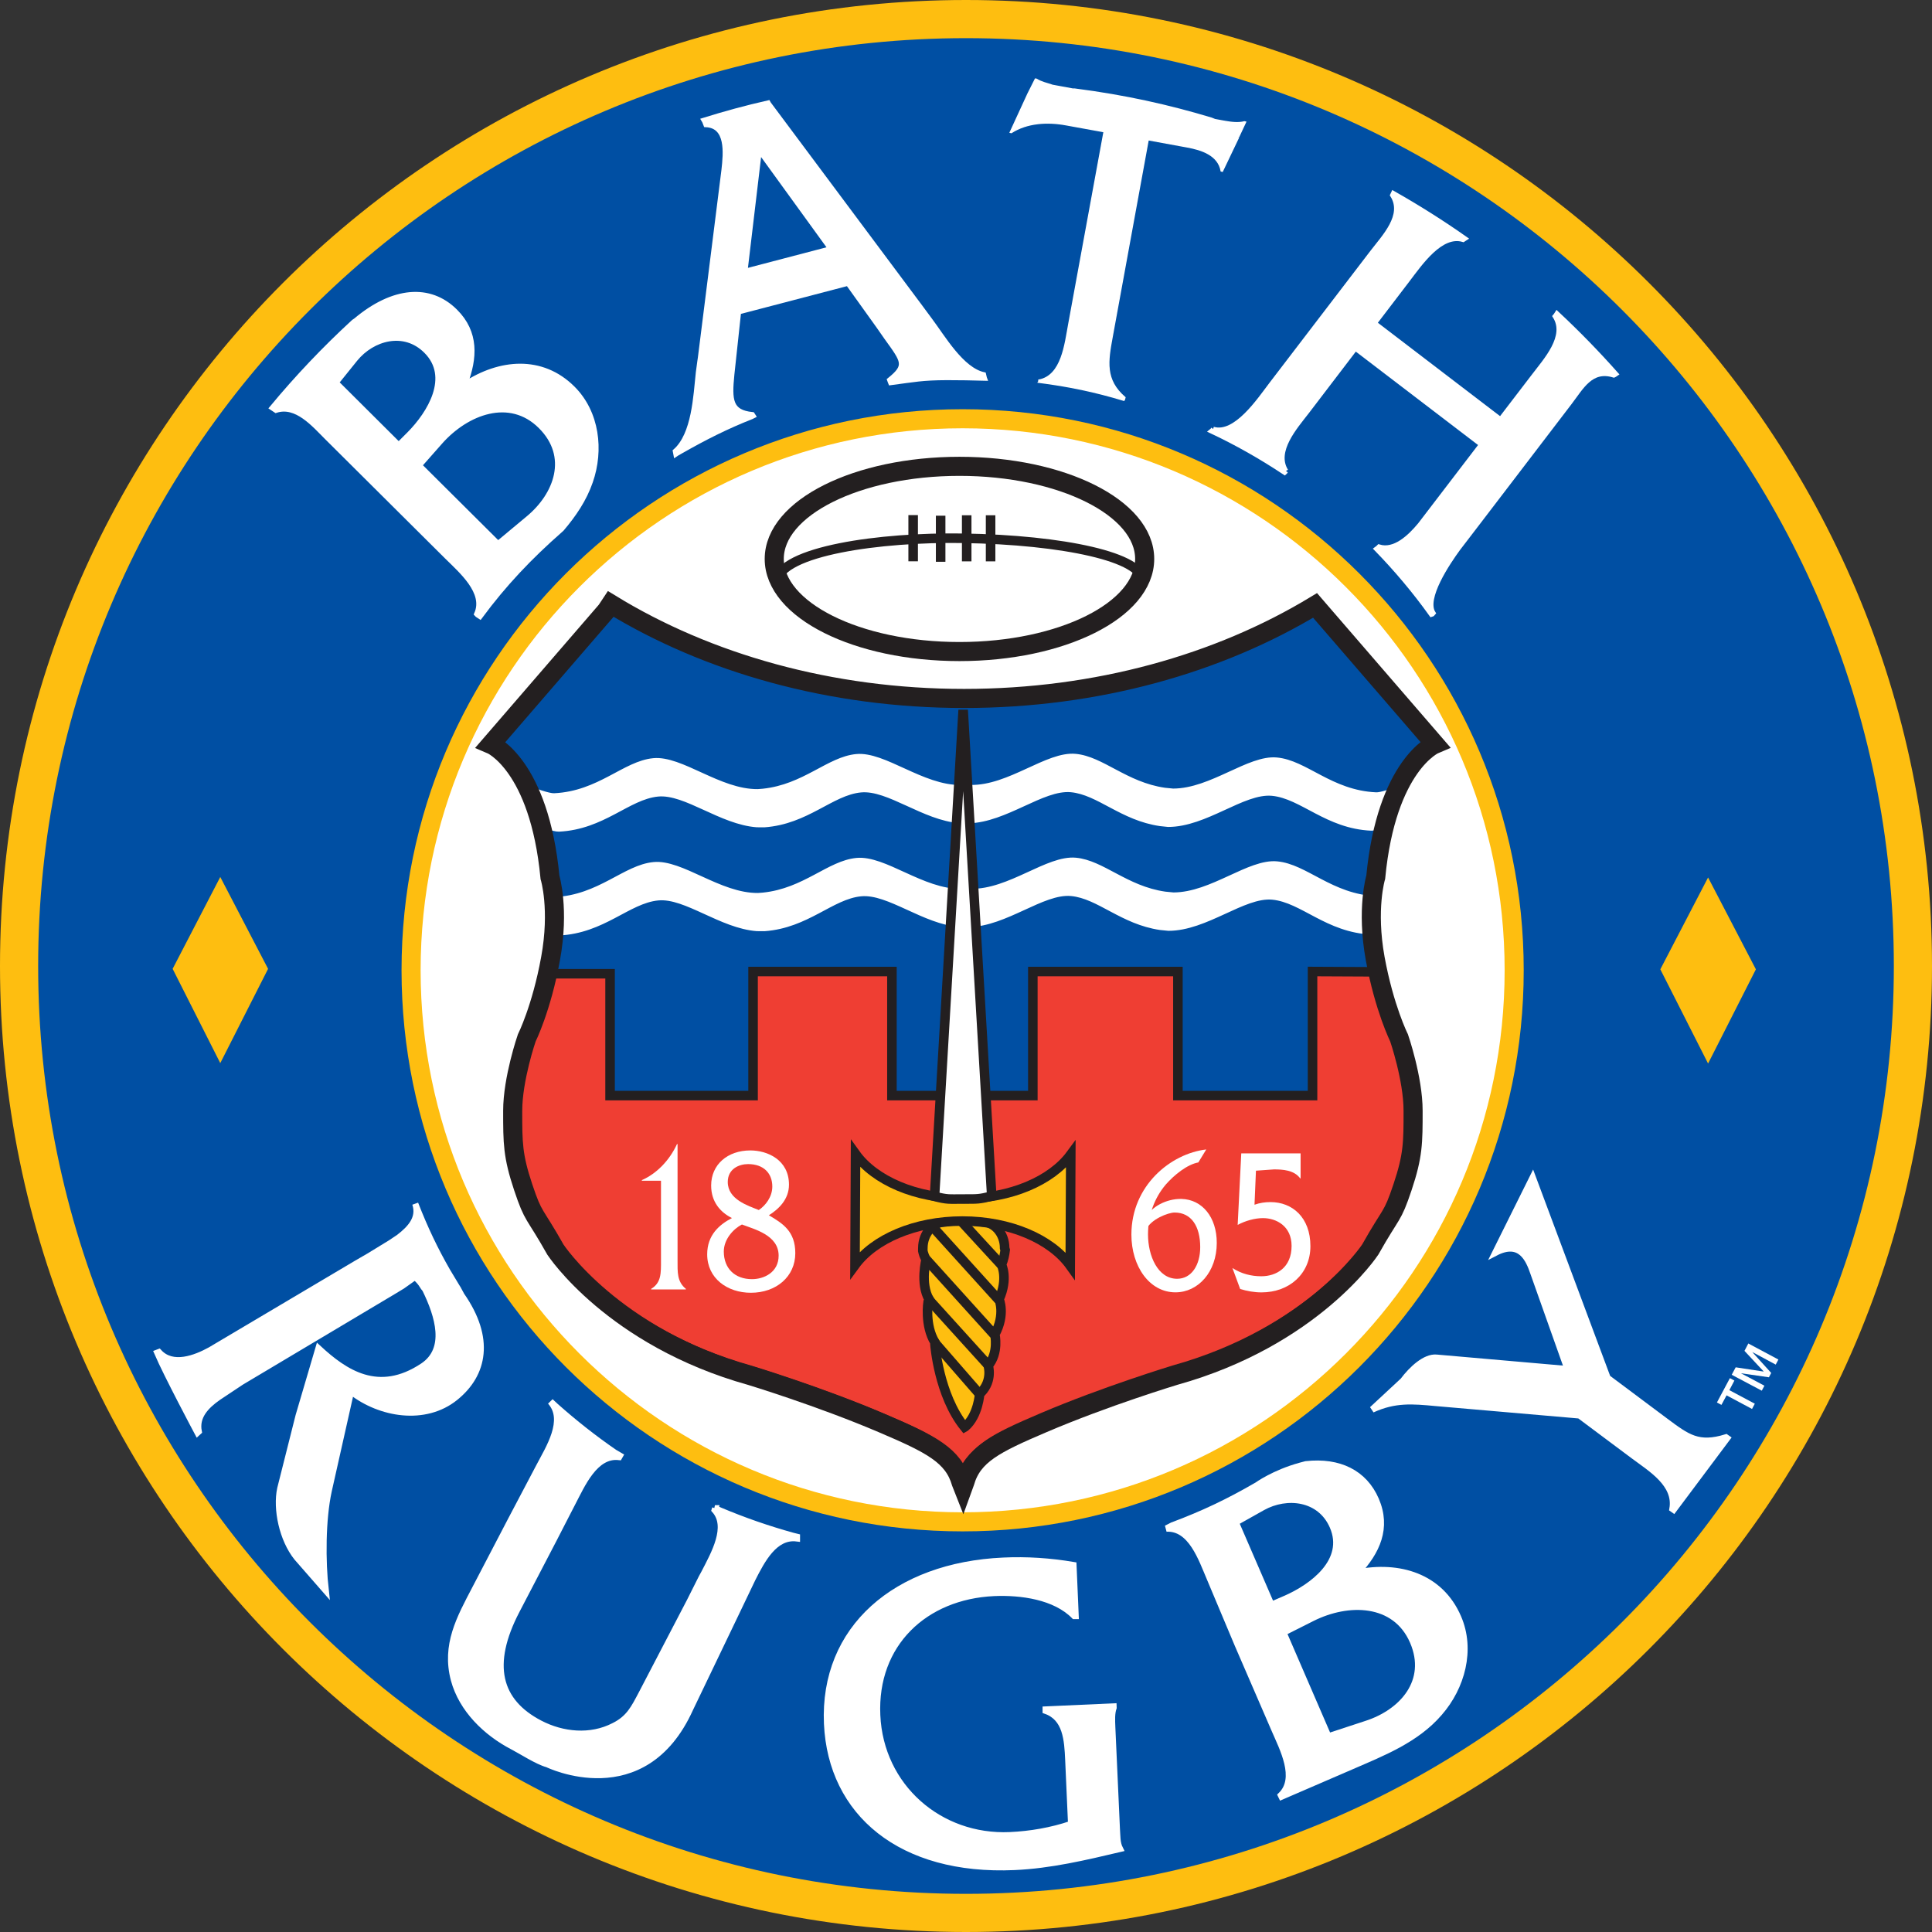 <?xml version="1.0" encoding="UTF-8"?>
<svg xmlns="http://www.w3.org/2000/svg" xmlns:xlink="http://www.w3.org/1999/xlink" width="640pt" height="640pt" viewBox="0 0 640 640" version="1.1">
<rect x="0" y="0" width="640" height="640" fill="#333333" stroke="none"/>
<g id="surface1">
<path style=" stroke:none;fill-rule:nonzero;fill:rgb(0%,30.98%,63.867%);fill-opacity:1;" d="M 320 633.699 C 493.227 633.699 633.68 493.262 633.68 320.02 C 633.68 146.773 493.227 6.32 320 6.32 C 146.754 6.32 6.301 146.773 6.301 320.02 C 6.301 493.262 146.773 633.699 320 633.699 "/>
<path style="fill:none;stroke-width:126.409;stroke-linecap:butt;stroke-linejoin:miter;stroke:rgb(99.609%,74.414%,6.273%);stroke-opacity:1;stroke-miterlimit:4;" d="M 6336.797 3200 C 6336.797 1467.578 4932.422 63.203 3200 63.203 C 1467.578 63.203 63.203 1467.578 63.203 3200 C 63.203 4932.422 1467.578 6336.797 3200 6336.797 C 4932.422 6336.797 6336.797 4932.422 6336.797 3200 Z M 6336.797 3200 " transform="matrix(0.1,0,0,-0.1,0,640)"/>
<path style=" stroke:none;fill-rule:nonzero;fill:rgb(100%,100%,100%);fill-opacity:1;" d="M 318.883 504.129 C 419.797 504.129 501.605 422.316 501.605 321.402 C 501.605 220.523 419.797 138.711 318.883 138.711 C 217.969 138.711 136.156 220.523 136.156 321.402 C 136.156 422.316 217.969 504.129 318.883 504.129 "/>
<path style="fill:none;stroke-width:63.205;stroke-linecap:butt;stroke-linejoin:miter;stroke:rgb(99.609%,74.414%,6.273%);stroke-opacity:1;stroke-miterlimit:4;" d="M 5015.898 3185.781 C 5015.898 2176.719 4197.891 1358.711 3188.828 1358.711 C 2179.766 1358.711 1361.758 2176.719 1361.758 3185.781 C 1361.758 4194.844 2179.766 5012.852 3188.828 5012.852 C 4197.891 5012.852 5015.898 4194.844 5015.898 3185.781 Z M 5015.898 3185.781 " transform="matrix(0.1,0,0,-0.1,0,640)"/>
<path style="fill-rule:nonzero;fill:rgb(0%,30.98%,63.867%);fill-opacity:1;stroke-width:15.979;stroke-linecap:butt;stroke-linejoin:miter;stroke:rgb(0%,30.98%,63.867%);stroke-opacity:1;stroke-miterlimit:4;" d="M 4366.25 4384.727 L 4354.023 4398.945 C 4035.508 4205.781 3631.055 4090.352 3191.133 4090.352 C 2747.812 4090.352 2340.703 4207.734 2020.586 4403.555 L 2006.406 4381.875 L 1623.789 3938.906 C 1623.789 3938.906 1783.75 3871.797 1819.609 3497.93 C 1819.609 3497.93 1851.562 3393.164 1821.406 3228.242 C 1790.859 3063.477 1742.383 2966.016 1742.383 2966.016 C 1742.383 2966.016 1696.055 2831.25 1696.055 2724.375 C 1696.055 2617.656 1696.055 2575.781 1730.664 2471.367 C 1765.469 2366.797 1765.469 2392.188 1837.734 2264.727 C 1837.734 2264.727 2028.047 1974.258 2485.234 1846.406 C 2485.234 1846.406 2715.312 1777.188 2921.797 1688.75 C 3081.406 1620.781 3155.273 1583.125 3181.719 1492.773 L 3187.734 1477.5 L 3193.789 1494.18 C 3220.078 1584.922 3292.695 1621.289 3452.305 1689.297 C 3658.945 1777.734 3888.867 1847.305 3888.867 1847.305 C 4346.211 1974.961 4536.719 2265.234 4536.719 2265.234 C 4608.594 2392.734 4608.594 2367.5 4643.75 2471.914 C 4678.555 2576.484 4678.555 2618.203 4678.555 2724.883 C 4678.555 2831.797 4632.031 2966.367 4632.031 2966.367 C 4632.031 2966.367 4583.398 3063.984 4553.203 3228.75 C 4523.047 3393.711 4555 3498.438 4555 3498.438 C 4590.664 3872.344 4750.82 3939.453 4750.82 3939.453 L 4366.25 4384.727 " transform="matrix(0.1,0,0,-0.1,0,640)"/>
<path style=" stroke:none;fill-rule:nonzero;fill:rgb(93.75%,24.315%,19.994%);fill-opacity:1;" d="M 456.602 321.934 C 459.531 334.613 463.203 341.926 463.203 341.926 C 463.203 341.926 467.855 355.402 467.855 366.09 C 467.855 376.742 467.855 380.934 464.375 391.391 C 460.898 401.828 460.898 399.289 453.672 412.055 C 453.672 412.055 434.637 441.082 388.902 453.848 C 388.902 453.848 365.895 460.824 345.246 469.633 C 329.285 476.449 321.988 480.07 319.395 489.16 L 318.793 490.812 L 318.188 489.285 C 315.562 480.25 308.156 476.504 292.195 469.703 C 271.531 460.879 248.539 453.918 248.539 453.918 C 202.805 441.137 183.773 412.109 183.773 412.109 C 176.566 399.344 176.566 401.898 173.066 391.461 C 169.605 381.004 169.605 376.812 169.605 366.125 C 169.605 355.457 174.258 341.98 174.258 341.98 C 174.258 341.98 177.789 334.895 180.703 322.574 L 202.094 322.574 L 202.094 362.93 L 249.465 362.93 L 249.465 321.828 L 295.465 321.828 L 295.465 362.93 L 342.141 362.93 L 342.141 321.828 L 390.199 321.828 L 390.199 362.93 L 434.797 362.93 L 434.797 321.828 L 456.602 321.934 "/>
<path style="fill:none;stroke-width:31.602;stroke-linecap:butt;stroke-linejoin:miter;stroke:rgb(13.719%,12.157%,12.547%);stroke-opacity:1;stroke-miterlimit:4;" d="M 4566.016 3180.664 C 4595.312 3053.867 4632.031 2980.742 4632.031 2980.742 C 4632.031 2980.742 4678.555 2845.977 4678.555 2739.102 C 4678.555 2632.578 4678.555 2590.664 4643.75 2486.094 C 4608.984 2381.719 4608.984 2407.109 4536.719 2279.453 C 4536.719 2279.453 4346.367 1989.18 3889.023 1861.523 C 3889.023 1861.523 3658.945 1791.758 3452.461 1703.672 C 3292.852 1635.508 3219.883 1599.297 3193.945 1508.398 L 3187.93 1491.875 L 3181.875 1507.148 C 3155.625 1597.5 3081.562 1634.961 2921.953 1702.969 C 2715.312 1791.211 2485.391 1860.82 2485.391 1860.82 C 2028.047 1988.633 1837.734 2278.906 1837.734 2278.906 C 1765.664 2406.562 1765.664 2381.016 1730.664 2485.391 C 1696.055 2589.961 1696.055 2631.875 1696.055 2738.75 C 1696.055 2845.43 1742.578 2980.195 1742.578 2980.195 C 1742.578 2980.195 1777.891 3051.055 1807.031 3174.258 L 2020.938 3174.258 L 2020.938 2770.703 L 2494.648 2770.703 L 2494.648 3181.719 L 2954.648 3181.719 L 2954.648 2770.703 L 3421.406 2770.703 L 3421.406 3181.719 L 3901.992 3181.719 L 3901.992 2770.703 L 4347.969 2770.703 L 4347.969 3181.719 Z M 4566.016 3180.664 " transform="matrix(0.1,0,0,-0.1,0,640)"/>
<path style="fill-rule:nonzero;fill:rgb(99.609%,74.414%,6.273%);fill-opacity:1;stroke-width:31.602;stroke-linecap:butt;stroke-linejoin:miter;stroke:rgb(13.719%,12.157%,12.547%);stroke-opacity:1;stroke-miterlimit:4;" d="M 3293.555 1978.711 L 3066.836 2229.727 C 3061.875 2238.086 3058.867 2247.305 3056.914 2256.367 L 3057.07 2265.43 C 3057.07 2313.555 3090.977 2352.773 3132.891 2352.773 L 3143.555 2355.078 C 3159.688 2356.484 3175.859 2357.227 3192.188 2357.227 C 3208.008 2357.227 3223.594 2356.484 3238.867 2355.273 L 3252.539 2352.773 C 3294.258 2352.773 3328.008 2313.555 3328.008 2265.43 L 3329.766 2259.219 C 3328.008 2244.102 3324.805 2227.773 3317.539 2210.547 C 3317.539 2210.547 3340.781 2165.117 3309.531 2096.055 C 3309.531 2096.055 3331.562 2045.977 3295.508 1979.922 C 3295.508 1979.922 3309.531 1919.023 3273.516 1876.602 C 3273.516 1876.602 3289.141 1827.969 3250.078 1787.305 L 3245.469 1785.156 C 3245.469 1785.156 3241.172 1710.977 3197.148 1673.516 L 3195.195 1672.422 C 3109.102 1779.141 3097.031 1947.266 3097.031 1947.266 L 3097.031 1953.32 C 3062.422 2009.766 3074.492 2087.188 3074.492 2087.188 L 3078.203 2095 C 3046.953 2147.695 3068.281 2229.727 3068.281 2229.727 " transform="matrix(0.1,0,0,-0.1,0,640)"/>
<path style="fill-rule:nonzero;fill:rgb(99.609%,74.414%,6.273%);fill-opacity:1;stroke-width:31.602;stroke-linecap:butt;stroke-linejoin:miter;stroke:rgb(13.719%,12.157%,12.547%);stroke-opacity:1;stroke-miterlimit:4;" d="M 3308.125 2094.258 L 3089.219 2336.25 " transform="matrix(0.1,0,0,-0.1,0,640)"/>
<path style="fill-rule:nonzero;fill:rgb(99.609%,74.414%,6.273%);fill-opacity:1;stroke-width:31.602;stroke-linecap:butt;stroke-linejoin:miter;stroke:rgb(13.719%,12.157%,12.547%);stroke-opacity:1;stroke-miterlimit:4;" d="M 3095.586 1953.477 L 3243.32 1783.75 " transform="matrix(0.1,0,0,-0.1,0,640)"/>
<path style="fill-rule:nonzero;fill:rgb(99.609%,74.414%,6.273%);fill-opacity:1;stroke-width:31.602;stroke-linecap:butt;stroke-linejoin:miter;stroke:rgb(13.719%,12.157%,12.547%);stroke-opacity:1;stroke-miterlimit:4;" d="M 3076.797 2095 L 3275.625 1875.547 " transform="matrix(0.1,0,0,-0.1,0,640)"/>
<path style="fill-rule:nonzero;fill:rgb(99.609%,74.414%,6.273%);fill-opacity:1;stroke-width:31.602;stroke-linecap:butt;stroke-linejoin:miter;stroke:rgb(13.719%,12.157%,12.547%);stroke-opacity:1;stroke-miterlimit:4;" d="M 3316.484 2210.547 L 3182.617 2356.133 " transform="matrix(0.1,0,0,-0.1,0,640)"/>
<path style=" stroke:none;fill-rule:nonzero;fill:rgb(99.609%,74.414%,6.273%);fill-opacity:1;" d="M 354.531 419.281 C 348.266 410.527 334.613 404.492 318.809 404.492 C 303.117 404.492 289.551 410.441 283.23 419.086 L 283.41 382.246 C 289.676 390.98 303.312 397.035 319.129 397.035 C 334.824 397.035 348.371 391.07 354.711 382.441 L 354.531 419.281 "/>
<path style="fill:none;stroke-width:31.602;stroke-linecap:butt;stroke-linejoin:miter;stroke:rgb(13.719%,12.157%,12.547%);stroke-opacity:1;stroke-miterlimit:4;" d="M 3545.312 2207.188 C 3482.656 2294.727 3346.133 2355.078 3188.086 2355.078 C 3031.172 2355.078 2895.508 2295.586 2832.305 2209.141 L 2834.102 2577.539 C 2896.758 2490.195 3033.125 2429.648 3191.289 2429.648 C 3348.242 2429.648 3483.711 2489.297 3547.109 2575.586 Z M 3545.312 2207.188 " transform="matrix(0.1,0,0,-0.1,0,640)"/>
<path style=" stroke:none;fill-rule:nonzero;fill:rgb(100%,100%,100%);fill-opacity:1;" d="M 172.676 294.168 C 177.824 296.102 181.996 297.594 183.648 297.523 C 198.527 296.832 206.766 286.836 216.527 285.914 C 225.957 285.008 238.457 296.297 251.133 296.156 L 252.746 296.031 C 266.438 294.629 274.391 285.434 283.746 284.547 C 293.172 283.641 305.637 294.93 318.367 294.789 L 321.582 294.773 C 334.344 295.02 346.879 283.586 356.379 284.473 C 365.398 285.309 373.137 293.867 385.973 295.711 L 388.707 295.98 C 401.312 295.961 413.652 284.793 423.043 285.68 C 432.793 286.57 441.066 296.566 455.961 297.223 C 457.363 297.293 460.664 296.176 464.82 294.629 L 464.82 306.082 C 459.922 307.91 455.961 309.312 454.363 309.242 C 439.484 308.586 431.211 298.605 421.465 297.684 C 412.09 296.812 399.68 308.016 387.059 308 L 384.324 307.73 C 371.523 305.867 363.801 297.309 354.816 296.477 C 345.547 295.625 333.387 306.488 320.941 306.773 L 317.906 306.738 C 305.902 305.832 294.223 295.711 285.254 296.566 C 275.703 297.469 267.59 307.074 253.297 308.121 L 250.688 308.105 C 238.688 307.199 226.984 297.078 218.039 297.934 C 208.293 298.871 200.035 308.852 185.176 309.543 C 183.348 309.613 178.445 307.805 172.586 305.582 L 172.586 294.168 "/>
<path style="fill:none;stroke-width:6.924;stroke-linecap:butt;stroke-linejoin:miter;stroke:rgb(100%,100%,100%);stroke-opacity:1;stroke-miterlimit:4;" d="M 1726.758 3458.32 C 1778.242 3438.984 1819.961 3424.062 1836.484 3424.766 C 1985.273 3431.68 2067.656 3531.641 2165.273 3540.859 C 2259.57 3549.922 2384.57 3437.031 2511.328 3438.438 L 2527.461 3439.688 C 2664.375 3453.711 2743.906 3545.664 2837.461 3554.531 C 2931.719 3563.594 3056.367 3450.703 3183.672 3452.109 L 3215.82 3452.266 C 3343.438 3449.805 3468.789 3564.141 3563.789 3555.273 C 3653.984 3546.914 3731.367 3461.328 3859.727 3442.891 L 3887.07 3440.195 C 4013.125 3440.391 4136.523 3552.07 4230.43 3543.203 C 4327.93 3534.297 4410.664 3434.336 4559.609 3427.773 C 4573.633 3427.07 4606.641 3438.242 4648.203 3453.711 L 4648.203 3339.18 C 4599.219 3320.898 4559.609 3306.875 4543.633 3307.578 C 4394.844 3314.141 4312.109 3413.945 4214.648 3423.164 C 4120.898 3431.875 3996.797 3319.844 3870.586 3320 L 3843.242 3322.695 C 3715.234 3341.328 3638.008 3426.914 3548.164 3435.234 C 3455.469 3443.75 3333.867 3335.117 3209.414 3332.266 L 3179.062 3332.617 C 3059.023 3341.68 2942.227 3442.891 2852.539 3434.336 C 2757.031 3425.312 2675.898 3329.258 2532.969 3318.789 L 2506.875 3318.945 C 2386.875 3328.008 2269.844 3429.219 2180.391 3420.664 C 2082.93 3411.289 2000.352 3311.484 1851.758 3304.57 C 1833.477 3303.867 1784.453 3321.953 1725.859 3344.18 L 1725.859 3458.32 Z M 1726.758 3458.32 " transform="matrix(0.1,0,0,-0.1,0,640)"/>
<path style=" stroke:none;fill-rule:nonzero;fill:rgb(100%,100%,100%);fill-opacity:1;" d="M 172.551 259.762 C 177.734 261.695 181.91 263.188 183.578 263.117 C 198.418 262.422 206.676 252.43 216.422 251.504 C 225.852 250.598 238.367 261.891 251.043 261.75 L 252.641 261.625 C 266.328 260.223 274.301 251.027 283.641 250.137 C 293.066 249.23 305.566 260.523 318.262 260.383 L 321.473 260.363 C 334.258 260.613 346.773 249.18 356.289 250.066 C 365.289 250.902 373.031 259.457 385.887 261.305 L 388.602 261.57 C 401.207 261.555 413.582 250.387 422.957 251.273 C 432.723 252.16 440.996 262.156 455.855 262.812 C 457.273 262.887 460.578 261.766 464.715 260.223 L 464.715 271.656 C 459.797 273.504 455.855 274.906 454.258 274.832 C 439.379 274.176 431.105 264.199 421.359 263.277 C 411.965 262.406 399.555 273.609 386.934 273.59 L 384.27 273.309 C 371.469 271.461 363.766 262.922 354.762 262.086 C 345.512 261.215 333.332 272.082 320.887 272.383 L 317.852 272.332 C 305.852 271.426 294.168 261.305 285.203 262.156 C 275.648 263.062 267.555 272.668 253.262 273.715 L 250.672 273.699 C 238.633 272.793 226.949 262.672 217.984 263.523 C 208.238 264.465 200 274.441 185.141 275.152 C 183.312 275.223 178.43 273.395 172.535 271.176 L 172.551 259.762 "/>
<path style="fill:none;stroke-width:6.924;stroke-linecap:butt;stroke-linejoin:miter;stroke:rgb(100%,100%,100%);stroke-opacity:1;stroke-miterlimit:4;" d="M 1725.508 3802.383 C 1777.344 3783.047 1819.102 3768.125 1835.781 3768.828 C 1984.18 3775.781 2066.758 3875.703 2164.219 3884.961 C 2258.516 3894.023 2383.672 3781.094 2510.43 3782.5 L 2526.406 3783.75 C 2663.281 3797.773 2743.008 3889.727 2836.406 3898.633 C 2930.664 3907.695 3055.664 3794.766 3182.617 3796.172 L 3214.727 3796.367 C 3342.578 3793.867 3467.734 3908.203 3562.891 3899.336 C 3652.891 3890.977 3730.312 3805.43 3858.867 3786.953 L 3886.016 3784.297 C 4012.07 3784.453 4135.82 3896.133 4229.57 3887.266 C 4327.227 3878.398 4409.961 3778.438 4558.555 3771.875 C 4572.734 3771.133 4605.781 3782.344 4647.148 3797.773 L 4647.148 3683.438 C 4597.969 3664.961 4558.555 3650.938 4542.578 3651.68 C 4393.789 3658.242 4311.055 3758.008 4213.594 3767.227 C 4119.648 3775.938 3995.547 3663.906 3869.336 3664.102 L 3842.695 3666.914 C 3714.688 3685.391 3637.656 3770.781 3547.617 3779.141 C 3455.117 3787.852 3333.32 3679.18 3208.867 3676.172 L 3178.516 3676.68 C 3058.516 3685.742 2941.68 3786.953 2852.031 3778.438 C 2756.484 3769.375 2675.547 3673.32 2532.617 3662.852 L 2506.719 3663.008 C 2386.328 3672.07 2269.492 3773.281 2179.844 3764.766 C 2082.383 3755.352 2000 3655.586 1851.406 3648.477 C 1833.125 3647.773 1784.297 3666.055 1725.352 3688.242 Z M 1725.508 3802.383 " transform="matrix(0.1,0,0,-0.1,0,640)"/>
<path style="fill:none;stroke-width:63.205;stroke-linecap:butt;stroke-linejoin:miter;stroke:rgb(13.719%,12.157%,12.547%);stroke-opacity:1;stroke-miterlimit:4;" d="M 4368.594 4380.273 L 4356.328 4394.492 C 4037.656 4201.523 3633.555 4086.289 3193.789 4086.289 C 2750.273 4086.289 2343.008 4203.477 2023.242 4399.297 L 2008.867 4377.617 L 1626.094 3934.492 C 1626.094 3934.492 1786.25 3867.539 1821.914 3493.633 C 1821.914 3493.633 1854.062 3388.906 1823.711 3223.984 C 1793.711 3059.023 1744.883 2961.562 1744.883 2961.562 C 1744.883 2961.562 1698.359 2826.797 1698.359 2720.117 C 1698.359 2613.242 1698.359 2571.484 1733.164 2467.109 C 1768.125 2362.539 1768.125 2388.086 1840.039 2260.273 C 1840.039 2260.273 2030.352 1970 2488.047 1842.344 C 2488.047 1842.344 2717.617 1772.578 2924.297 1684.336 C 3083.711 1616.328 3157.93 1579.062 3184.023 1488.516 L 3190.039 1473.242 L 3196.094 1489.922 C 3222.383 1580.664 3295 1616.875 3454.766 1685.039 C 3661.445 1773.438 3891.172 1842.891 3891.172 1842.891 C 4348.867 1970.508 4539.18 2260.82 4539.18 2260.82 C 4611.094 2388.633 4611.094 2362.891 4646.055 2467.305 C 4681.055 2572.031 4681.055 2613.945 4681.055 2720.625 C 4681.055 2827.344 4634.531 2962.109 4634.531 2962.109 C 4634.531 2962.109 4585.703 3059.727 4555.508 3224.492 C 4525.508 3389.453 4557.305 3494.18 4557.305 3494.18 C 4593.164 3867.891 4753.32 3935 4753.32 3935 L 4368.594 4380.273 " transform="matrix(0.1,0,0,-0.1,0,640)"/>
<path style=" stroke:none;fill-rule:nonzero;fill:rgb(100%,100%,100%);fill-opacity:1;" d="M 328.523 396.234 C 324.242 397.266 323.961 397.195 319.148 397.195 C 314.16 397.195 313.965 397.426 309.578 396.324 L 319.059 235.188 L 328.523 396.234 "/>
<path style="fill:none;stroke-width:31.602;stroke-linecap:butt;stroke-linejoin:miter;stroke:rgb(13.719%,12.157%,12.547%);stroke-opacity:1;stroke-miterlimit:4;" d="M 3285.234 2437.656 C 3242.422 2427.344 3239.609 2428.047 3191.484 2428.047 C 3141.602 2428.047 3139.648 2425.742 3095.781 2436.758 L 3190.586 4048.125 Z M 3285.234 2437.656 " transform="matrix(0.1,0,0,-0.1,0,640)"/>
<path style=" stroke:none;fill-rule:nonzero;fill:rgb(100%,100%,100%);fill-opacity:1;" d="M 212.586 390.945 C 217.453 388.832 221.766 384.449 224.27 378.98 L 224.449 378.98 L 224.449 417.523 C 224.449 421.41 224.254 424.555 227.199 426.949 L 227.199 427.145 L 215.711 427.145 L 215.711 426.949 C 219.102 424.91 218.961 421.68 218.961 417.523 L 218.961 391.141 L 212.625 391.141 L 212.625 390.945 "/>
<path style=" stroke:none;fill-rule:nonzero;fill:rgb(100%,100%,100%);fill-opacity:1;" d="M 235.578 392.723 C 235.578 385.742 241.047 381.094 248.574 381.094 C 254.168 381.094 261.359 384.18 261.359 392.438 C 261.359 397.355 257.895 400.566 254.699 402.574 C 259.316 405.289 263.453 407.883 263.453 415.125 C 263.453 422.922 257.113 428.246 248.734 428.246 C 240.941 428.246 234.266 423.473 234.266 415.516 C 234.266 409.18 238.207 405.699 242.469 403.496 C 238.688 401.617 235.578 398.188 235.578 392.723 M 239.77 414.594 C 239.77 420.188 243.445 423.738 249.109 423.738 C 253.016 423.738 257.934 421.535 257.934 415.941 C 257.934 409.125 249.871 407.207 245.77 405.629 C 242.965 407.066 239.77 410.492 239.77 414.594 M 255.836 393.059 C 255.836 388.762 253.066 385.621 247.812 385.621 C 244.863 385.621 241.082 387.164 241.082 391.551 C 241.082 397.355 247.812 399.398 251.363 400.836 C 253.602 399.344 255.836 396.469 255.836 393.059 "/>
<path style=" stroke:none;fill-rule:nonzero;fill:rgb(100%,100%,100%);fill-opacity:1;" d="M 396.965 385.07 C 393.254 385.742 388.938 389.242 386.188 392.383 C 382.477 396.75 380.293 402.484 380.293 408.914 C 380.293 416.016 383.543 423.613 389.934 423.613 C 394.746 423.613 397.586 419.016 397.586 413.137 C 397.586 406.25 394.672 401.668 389.098 401.668 C 386.969 401.668 381.109 403.941 379.742 407.297 L 380.133 402.77 C 381.289 400 386.242 397.035 391.391 397.16 C 398.227 397.336 403.07 403.18 403.07 411.719 C 403.07 421.34 396.91 428.105 389.383 428.105 C 380.773 428.105 374.789 419.496 374.789 408.965 C 374.789 392.723 387.855 382.121 399.59 380.773 L 396.965 385.07 "/>
<path style=" stroke:none;fill-rule:nonzero;fill:rgb(100%,100%,100%);fill-opacity:1;" d="M 430.875 390.344 L 430.695 390.344 C 428.691 387.59 424.91 387.379 422.016 387.379 L 416.051 387.805 L 415.57 399.078 C 417.328 398.457 419.051 398.207 420.879 398.207 C 428.035 398.207 434.09 403.23 434.09 412.801 C 434.09 421.961 427.094 428.121 417.879 428.121 C 415.5 428.121 413.156 427.695 410.828 427.004 L 408.254 420.043 C 411.203 421.961 414.504 422.777 417.824 422.777 C 422.832 422.777 427.855 419.902 427.855 412.73 C 427.855 406.18 422.832 403.516 418.359 403.516 C 415.676 403.516 412.445 404.422 409.996 405.77 L 411.184 382.07 L 430.84 382.07 L 430.84 390.344 "/>
<path style=" stroke:none;fill-rule:nonzero;fill:rgb(99.609%,74.414%,6.273%);fill-opacity:1;" d="M 72.969 290.512 L 57.188 320.941 L 72.969 352.172 L 88.805 320.941 Z M 72.969 290.512 "/>
<path style=" stroke:none;fill-rule:nonzero;fill:rgb(99.609%,74.414%,6.273%);fill-opacity:1;" d="M 565.824 290.672 L 550.004 321.102 L 565.824 352.312 L 581.66 321.102 Z M 565.824 290.672 "/>
<path style=" stroke:none;fill-rule:nonzero;fill:rgb(100%,100%,100%);fill-opacity:1;" d="M 568.754 464.59 L 573.051 456.527 L 574.539 457.328 L 572.871 460.508 L 581.305 464.996 L 580.383 466.738 L 571.949 462.227 L 570.246 465.387 Z M 568.754 464.59 "/>
<path style=" stroke:none;fill-rule:nonzero;fill:rgb(100%,100%,100%);fill-opacity:1;" d="M 580.543 447.918 L 580.523 447.953 L 586.738 454.809 L 585.973 456.246 L 576.812 454.914 L 576.797 454.949 L 584.484 459.031 L 583.613 460.684 L 573.652 455.41 L 574.969 452.941 L 584.215 454.344 L 584.234 454.309 L 577.879 447.492 L 579.156 445.043 L 589.117 450.367 L 588.23 452.039 Z M 580.543 447.918 "/>
<path style="fill-rule:nonzero;fill:rgb(100%,100%,100%);fill-opacity:1;stroke-width:15.624;stroke-linecap:butt;stroke-linejoin:miter;stroke:rgb(100%,100%,100%);stroke-opacity:1;stroke-miterlimit:4;" d="M 4259.922 4839.766 C 4219.102 4905.977 4290.273 4985.156 4330.234 5037.031 L 4489.844 5246.172 L 4907.227 4927.305 L 4703.789 4661.328 C 4669.336 4619.805 4619.258 4573.086 4567.969 4588.711 L 4564.57 4585.352 L 4559.609 4581.641 C 4625.469 4513.984 4686.562 4441.367 4741.602 4364.492 L 4744.805 4365.547 L 4747.812 4368.945 C 4716.719 4418.477 4795.742 4535.469 4830 4582.5 L 4891.25 4662.422 L 5198.945 5065.078 C 5238.711 5116.914 5270.117 5180.117 5345.938 5157.031 L 5348.945 5158.438 L 5352.852 5161.133 C 5290.898 5230.898 5225.742 5297.812 5157.578 5361.367 L 5153.828 5355.508 L 5151.172 5352.344 C 5193.242 5285.234 5120.625 5207.109 5080.352 5153.828 L 4970.625 5010.547 L 4553.398 5329.414 L 4662.93 5472.891 C 4703.594 5526.133 4772.656 5628.242 4847.031 5606.055 L 4852.734 5609.766 C 4777.266 5662.852 4696.484 5713.789 4615.547 5759.609 L 4612.695 5753.555 C 4654.766 5686.445 4585.547 5616.172 4545.781 5564.141 L 4211.641 5127.227 C 4171.875 5075.195 4093.398 4956.406 4018.633 4978.594 M 4259.922 4839.766 L 4257.617 4836.758 L 4255.469 4834.805 C 4178.242 4886.094 4097.305 4932.109 4012.969 4971.875 L 4015.977 4974.336 L 4019.18 4978.594 " transform="matrix(0.1,0,0,-0.1,0,640)"/>
<path style=" stroke:none;fill-rule:nonzero;fill:rgb(100%,100%,100%);fill-opacity:1;" d="M 174.965 171.684 C 184.395 163.887 189.062 151.176 179.051 141.234 C 168.859 131.078 154.586 136.582 145.902 146.363 L 139.016 154.16 L 164.988 179.992 L 174.965 171.684 M 135.551 143.773 C 142.336 136.938 149.754 124.848 141.109 116.273 C 133.867 109.047 123.391 112.012 117.727 118.953 L 111.461 126.73 L 132.074 147.254 Z M 90.086 135.109 C 98.465 125.008 107.52 115.473 117.176 106.594 L 117.832 106.152 C 130.242 95.711 142.406 94.734 150.82 103.133 C 157.871 110.129 157.371 118.633 154.051 127.242 C 165.469 119.77 179.422 118.367 189.719 128.609 C 197.832 136.672 199.238 149.152 195.598 159.555 C 193.555 165.484 190.074 170.562 186.117 175.215 L 185.707 175.59 C 175.551 184.5 167.066 193.414 159.023 204.297 L 158.152 203.727 L 157.852 203.41 C 161.066 196.184 152.758 189.152 147.91 184.34 L 108.266 144.91 C 104.004 140.664 98.199 133.758 91.398 135.98 Z M 90.086 135.109 "/>
<path style="fill:none;stroke-width:15.979;stroke-linecap:butt;stroke-linejoin:miter;stroke:rgb(100%,100%,100%);stroke-opacity:1;stroke-miterlimit:4;" d="M 1749.648 4683.164 C 1843.945 4761.133 1890.625 4888.242 1790.508 4987.656 C 1688.594 5089.219 1545.859 5034.18 1459.023 4936.367 L 1390.156 4858.398 L 1649.883 4600.078 Z M 1355.508 4962.266 C 1423.359 5030.625 1497.539 5151.523 1411.094 5237.266 C 1338.672 5309.531 1233.906 5279.883 1177.266 5210.469 L 1114.609 5132.695 L 1320.742 4927.461 Z M 900.859 5048.906 C 984.648 5149.922 1075.195 5245.273 1171.758 5334.062 L 1178.32 5338.477 C 1302.422 5442.891 1424.062 5452.656 1508.203 5368.672 C 1578.711 5298.711 1573.711 5213.672 1540.508 5127.578 C 1654.688 5202.305 1794.219 5216.328 1897.188 5113.906 C 1978.32 5033.281 1992.383 4908.477 1955.977 4804.453 C 1935.547 4745.156 1900.742 4694.375 1861.172 4647.852 L 1857.07 4644.102 C 1755.508 4555 1670.664 4465.859 1590.234 4357.031 L 1581.523 4362.734 L 1578.516 4365.898 C 1610.664 4438.164 1527.578 4508.477 1479.102 4556.602 L 1082.656 4950.898 C 1040.039 4993.359 981.992 5062.422 913.984 5040.195 Z M 900.859 5048.906 " transform="matrix(0.1,0,0,-0.1,0,640)"/>
<path style="fill-rule:nonzero;fill:rgb(100%,100%,100%);fill-opacity:1;stroke-width:3.906;stroke-linecap:butt;stroke-linejoin:miter;stroke:rgb(100%,100%,100%);stroke-opacity:1;stroke-miterlimit:4;" d="M 4102.812 5944.414 L 4049.375 5832.578 L 4045.273 5833.477 C 4035.859 5886.914 3980.117 5904.492 3932.695 5913.164 L 3803.633 5936.797 L 3684.336 5284.336 C 3669.258 5202.656 3659.141 5141.406 3726.758 5083.359 L 3725 5076.602 L 3723.203 5073.75 C 3626.445 5102.891 3541.953 5120.625 3439.336 5133.789 L 3441.094 5136.602 L 3441.094 5140.859 C 3517.812 5154.922 3528.086 5260.898 3540.156 5325.352 L 3657.188 5963.594 L 3531.133 5986.523 C 3469.492 5997.852 3402.227 5993.945 3350.195 5960.586 L 3346.289 5961.484 L 3404.883 6088.789 L 3410.742 6100.469 L 3429.727 6138.32 L 3433.828 6137.578 C 3449.805 6127.305 3468.281 6123.906 3486.562 6117.539 L 3553.125 6105.273 L 3560.039 6105.117 C 3728.906 6083.438 3874.297 6050.43 4013.477 6008.516 L 4024.492 6004.102 L 4054.492 5998.594 C 4079.023 5994.141 4102.07 5991.289 4122.344 5996.641 L 4126.406 5995.742 L 4102.812 5945.508 " transform="matrix(0.1,0,0,-0.1,0,640)"/>
<path style=" stroke:none;fill-rule:nonzero;fill:rgb(100%,100%,100%);fill-opacity:1;" d="M 326.035 124.828 L 325.859 124.082 C 318.508 122.469 312.312 111.656 308.07 106.027 L 304.945 101.801 L 254.648 34.371 L 254.469 34.051 C 247.242 35.688 240.141 37.621 233.148 39.805 L 233.379 40.195 L 233.82 41.332 C 241.277 41.668 240.426 50.633 239.785 56.316 L 231.977 118.492 L 231.797 119.715 L 231.301 123.375 C 230.449 131.148 229.988 143.934 223.668 149.473 L 223.863 150.484 L 224.234 150.234 C 225.762 149.367 225.727 149.383 225.727 149.383 C 233.504 144.961 240.605 141.359 249 138.055 L 249.551 137.773 L 249.25 137.309 C 241.863 136.547 241.633 132.586 242.469 124.102 L 244.703 103.348 L 280.887 93.883 L 291.078 108.105 L 293.723 111.902 C 299.422 119.785 300.543 121.102 294.664 125.859 L 294.844 126.355 L 295.02 126.801 C 302.957 125.754 305.441 125.168 313.66 125.133 C 316.379 125.133 323.461 125.203 326.16 125.309 L 325.984 124.828 "/>
<path style="fill:none;stroke-width:15.979;stroke-linecap:butt;stroke-linejoin:miter;stroke:rgb(100%,100%,100%);stroke-opacity:1;stroke-miterlimit:4;" d="M 3260.352 5151.719 L 3258.594 5159.18 C 3185.078 5175.312 3123.125 5283.438 3080.703 5339.727 L 3049.453 5381.992 L 2546.484 6056.289 L 2544.688 6059.492 C 2472.422 6043.125 2401.406 6023.789 2331.484 6001.953 L 2333.789 5998.047 L 2338.203 5986.68 C 2412.773 5983.32 2404.258 5893.672 2397.852 5836.836 L 2319.766 5215.078 L 2317.969 5202.852 L 2313.008 5166.25 C 2304.492 5088.516 2299.883 4960.664 2236.68 4905.273 L 2238.633 4895.156 L 2242.344 4897.656 C 2257.617 4906.328 2257.266 4906.172 2257.266 4906.172 C 2335.039 4950.391 2406.055 4986.406 2490 5019.453 L 2495.508 5022.266 L 2492.5 5026.914 C 2418.633 5034.531 2416.328 5074.141 2424.688 5158.984 L 2447.031 5366.523 L 2808.867 5461.172 L 2910.781 5318.945 L 2937.227 5280.977 C 2994.219 5202.148 3005.43 5188.984 2946.641 5141.406 L 2948.438 5136.445 L 2950.195 5131.992 C 3029.57 5142.461 3054.414 5148.32 3136.602 5148.672 C 3163.789 5148.672 3234.609 5147.969 3261.602 5146.914 L 3259.844 5151.719 Z M 3260.352 5151.719 " transform="matrix(0.1,0,0,-0.1,0,640)"/>
<path style="fill-rule:nonzero;fill:rgb(0%,30.98%,63.867%);fill-opacity:1;stroke-width:15.979;stroke-linecap:butt;stroke-linejoin:miter;stroke:rgb(100%,100%,100%);stroke-opacity:1;stroke-miterlimit:4;" d="M 2751.172 5576.016 L 2515.742 5900.938 L 2468.359 5501.992 Z M 2751.172 5576.016 " transform="matrix(0.1,0,0,-0.1,0,640)"/>
<path style=" stroke:none;fill-rule:nonzero;fill:rgb(100%,100%,100%);fill-opacity:1;" d="M 356.289 535.34 L 355.863 535.34 C 349.523 528.859 338.25 527.316 329.285 527.707 C 306.348 528.754 289.516 544.52 290.598 568.203 C 291.648 591.887 311.281 608.965 334.523 607.918 C 341.289 607.617 348.301 606.426 354.816 604.207 L 353.875 583.027 C 353.574 576.262 353.113 569.074 346.383 566.73 L 346.383 566.285 L 368.879 565.273 L 368.895 565.699 C 368.238 567.512 368.363 569.871 368.449 572.074 L 369.977 605.875 C 370.156 608.078 369.977 610.441 371.023 612.48 C 359.379 615.215 347.98 617.934 336.086 618.465 C 298.43 620.168 275.312 600.57 273.965 571.027 C 272.543 539.406 296.812 518.562 332.375 516.98 C 340.168 516.609 347.875 517.141 355.598 518.438 L 356.324 535.34 "/>
<path style="fill:none;stroke-width:20.417;stroke-linecap:butt;stroke-linejoin:miter;stroke:rgb(100%,100%,100%);stroke-opacity:1;stroke-miterlimit:4;" d="M 3562.891 1046.602 L 3558.633 1046.602 C 3495.234 1111.406 3382.5 1126.836 3292.852 1122.93 C 3063.477 1112.461 2895.156 954.805 2905.977 717.969 C 2916.484 481.133 3112.812 310.352 3345.234 320.82 C 3412.891 323.828 3483.008 335.742 3548.164 357.93 L 3538.75 569.727 C 3535.742 637.383 3531.133 709.258 3463.828 732.695 L 3463.828 737.148 L 3688.789 747.266 L 3688.945 743.008 C 3682.383 724.883 3683.633 701.289 3684.492 679.258 L 3699.766 341.25 C 3701.562 319.219 3699.766 295.586 3710.234 275.195 C 3593.789 247.852 3479.805 220.664 3360.859 215.352 C 2984.297 198.32 2753.125 394.297 2739.648 689.727 C 2725.43 1005.938 2968.125 1214.375 3323.75 1230.195 C 3401.68 1233.906 3478.75 1228.594 3555.977 1215.625 L 3563.242 1046.602 Z M 3562.891 1046.602 " transform="matrix(0.1,0,0,-0.1,0,640)"/>
<path style=" stroke:none;fill-rule:nonzero;fill:rgb(100%,100%,100%);fill-opacity:1;" d="M 551.707 470.805 C 558.988 476.234 562.645 478.969 571.77 476.164 L 572.125 476.414 L 554.406 500.098 L 554.051 499.848 C 555.473 491.613 546.914 486.551 541.215 482.289 L 523.23 468.852 L 475.688 464.73 C 467.91 464.004 462.07 463.473 454.559 466.914 L 464.801 457.398 C 467.715 453.512 472.137 449.426 475.844 449.766 L 519.289 453.562 L 507.961 421.625 C 506.473 417.273 503.719 410.617 495.355 414.969 L 507.73 390.074 L 532.5 456.441 L 551.707 470.805 "/>
<path style="fill:none;stroke-width:21.127;stroke-linecap:butt;stroke-linejoin:miter;stroke:rgb(100%,100%,100%);stroke-opacity:1;stroke-miterlimit:4;" d="M 5517.07 1691.953 C 5589.883 1637.656 5626.445 1610.312 5717.695 1638.359 L 5721.25 1635.859 L 5544.062 1399.023 L 5540.508 1401.523 C 5554.727 1483.867 5469.141 1534.492 5412.148 1577.109 L 5232.305 1711.484 L 4756.875 1752.695 C 4679.102 1759.961 4620.703 1765.273 4545.586 1730.859 L 4648.008 1826.016 C 4677.148 1864.883 4721.367 1905.742 4758.438 1902.344 L 5192.891 1864.375 L 5079.609 2183.75 C 5064.727 2227.266 5037.188 2293.828 4953.555 2250.312 L 5077.305 2499.258 L 5325 1835.586 Z M 5517.07 1691.953 " transform="matrix(0.1,0,0,-0.1,0,640)"/>
<path style=" stroke:none;fill-rule:nonzero;fill:rgb(100%,100%,100%);fill-opacity:1;" d="M 140.844 427.094 C 145.191 435.953 148.477 446.891 140.117 452.5 C 125.328 462.371 114.141 454.613 105.496 446.621 L 98.906 468.992 L 92.836 493.086 C 91.363 499.867 93.492 509.953 98.34 515.988 L 107.91 526.941 C 106.789 517.176 106.828 503.363 108.902 493.848 L 116.289 460.969 C 125.965 468.566 140.824 471.016 150.805 462.973 C 160.48 455.199 162.77 443.23 152.879 429.082 L 151.727 426.949 C 151.551 426.684 151.391 426.438 151.23 426.152 L 148.176 421.074 C 144.109 413.992 140.824 407.121 137.559 398.758 C 139.121 403.48 135.996 406.926 132.145 409.891 L 129.391 411.734 L 122.129 416.176 L 118.117 418.5 L 69.668 447.227 C 64.801 449.906 57.168 452.871 52.641 447.883 L 52.074 448.098 C 55.16 455.32 65.441 474.621 65.441 474.621 L 65.852 474.246 C 64.875 469.312 68.121 465.797 72.348 462.852 L 79.91 457.824 L 130.121 427.891 L 133.262 425.992 L 137.488 422.992 L 138.535 424.039 C 139.297 424.84 139.832 425.621 140.328 426.453 L 140.844 427.094 "/>
<path style="fill:none;stroke-width:20.24;stroke-linecap:butt;stroke-linejoin:miter;stroke:rgb(100%,100%,100%);stroke-opacity:1;stroke-miterlimit:4;" d="M 1408.438 2129.062 C 1451.914 2040.469 1484.766 1931.094 1401.172 1875 C 1253.281 1776.289 1141.406 1853.867 1054.961 1933.789 L 989.062 1710.078 L 928.359 1469.141 C 913.633 1401.328 934.922 1300.469 983.398 1240.117 L 1079.102 1130.586 C 1067.891 1228.242 1068.281 1366.367 1089.023 1461.523 L 1162.891 1790.312 C 1259.648 1714.336 1408.242 1689.844 1508.047 1770.273 C 1604.805 1848.008 1627.695 1967.695 1528.789 2109.18 L 1517.266 2130.508 C 1515.508 2133.164 1513.906 2135.625 1512.305 2138.477 L 1481.758 2189.258 C 1441.094 2260.078 1408.242 2328.789 1375.586 2412.422 C 1391.211 2365.195 1359.961 2330.742 1321.445 2301.094 L 1293.906 2282.656 L 1221.289 2238.242 L 1181.172 2215 L 696.68 1927.734 C 648.008 1900.938 571.68 1871.289 526.406 1921.172 L 520.742 1919.023 C 551.602 1846.797 654.414 1653.789 654.414 1653.789 L 658.516 1657.539 C 648.75 1706.875 681.211 1742.031 723.477 1771.484 L 799.102 1821.758 L 1301.211 2121.094 L 1332.617 2140.078 L 1374.883 2170.078 L 1385.352 2159.609 C 1392.969 2151.602 1398.32 2143.789 1403.281 2135.469 Z M 1408.438 2129.062 " transform="matrix(0.1,0,0,-0.1,0,640)"/>
<path style=" stroke:none;fill-rule:nonzero;fill:rgb(100%,100%,100%);fill-opacity:1;" d="M 236.84 499.652 L 238.367 500.348 C 246.16 503.648 254.273 506.473 262.602 508.781 L 263.969 509.117 L 263.969 509.578 C 256.582 508.656 252.355 516.859 249.23 523.02 L 242.93 536.176 L 228.586 566.055 C 213.211 600.035 181.375 584.414 181.375 584.414 C 178.02 583.508 172.746 580.062 169.836 578.555 C 160.977 573.938 153.023 566.195 150.395 556.449 C 147.34 544.926 152.293 536.066 157.371 526.355 L 169.375 503.348 L 178.625 485.789 C 181.801 479.715 187.855 470.395 182.336 464.27 L 184.074 465.887 C 190.234 471.355 196.715 476.484 203.531 481.172 L 205.328 482.219 L 205.094 482.629 C 197.035 481.688 192.738 491.93 189.562 497.969 L 186.754 503.418 L 183.398 509.953 L 171.113 533.527 C 161.793 551.426 164.953 563.691 178.836 570.918 C 186.363 574.844 195.648 575.75 203.375 571.754 C 208.434 569.25 210.047 565.824 212.605 560.996 L 228.496 530.512 L 232.453 522.629 L 233.289 521.102 C 236.68 514.551 241.652 505.727 236.77 500.223 L 236.945 499.652 "/>
<path style="fill:none;stroke-width:21.127;stroke-linecap:butt;stroke-linejoin:miter;stroke:rgb(100%,100%,100%);stroke-opacity:1;stroke-miterlimit:4;" d="M 2368.398 1403.477 L 2383.672 1396.523 C 2461.602 1363.516 2542.734 1335.273 2626.016 1312.188 L 2639.688 1308.828 L 2639.688 1304.219 C 2565.82 1313.438 2523.555 1231.406 2492.305 1169.805 L 2429.297 1038.242 L 2285.859 739.453 C 2132.109 399.648 1813.75 555.859 1813.75 555.859 C 1780.195 564.922 1727.461 599.375 1698.359 614.453 C 1609.766 660.625 1530.234 738.047 1503.945 835.508 C 1473.398 950.742 1522.93 1039.336 1573.711 1136.445 L 1693.75 1366.523 L 1786.25 1542.109 C 1818.008 1602.852 1878.555 1696.055 1823.359 1757.305 L 1840.742 1741.133 C 1902.344 1686.445 1967.148 1635.156 2035.312 1588.281 L 2053.281 1577.812 L 2050.938 1573.711 C 1970.352 1583.125 1927.383 1480.703 1895.625 1420.312 L 1867.539 1365.82 L 1833.984 1300.469 L 1711.133 1064.727 C 1617.93 885.742 1649.531 763.086 1788.359 690.82 C 1863.633 651.562 1956.484 642.5 2033.75 682.461 C 2084.336 707.5 2100.469 741.758 2126.055 790.039 L 2284.961 1094.883 L 2324.531 1173.711 L 2332.891 1188.984 C 2366.797 1254.492 2416.523 1342.734 2367.695 1397.773 L 2369.453 1403.477 Z M 2368.398 1403.477 " transform="matrix(0.1,0,0,-0.1,0,640)"/>
<path style=" stroke:none;fill-rule:nonzero;fill:rgb(100%,100%,100%);fill-opacity:1;" d="M 388.352 505.336 C 398.668 501.484 407.066 497.469 416.477 492.004 C 416.477 492.004 422.07 487.953 430.785 485.559 L 432.598 485.078 C 443.656 483.852 451.914 487.988 455.746 496.812 C 459.777 506.133 456.086 514.035 449.621 520.941 C 463.312 518.172 477.105 522.129 483 535.785 C 487.652 546.488 484.227 558.883 476.82 567.367 C 469.117 576.336 457.949 580.648 447.512 585.191 L 424.535 595.117 L 424.34 594.711 C 430.164 589.047 424.926 579.246 422.156 572.836 L 410.031 544.82 L 400.762 522.77 C 398.066 516.504 394.621 505.922 386.383 506.348 L 388.352 505.336 "/>
<path style="fill:none;stroke-width:21.127;stroke-linecap:butt;stroke-linejoin:miter;stroke:rgb(100%,100%,100%);stroke-opacity:1;stroke-miterlimit:4;" d="M 3883.516 1346.641 C 3986.68 1385.156 4070.664 1425.312 4164.766 1479.961 C 4164.766 1479.961 4220.703 1520.469 4307.852 1544.414 L 4325.977 1549.219 C 4436.562 1561.484 4519.141 1520.117 4557.461 1431.875 C 4597.773 1338.672 4560.859 1259.648 4496.211 1190.586 C 4633.125 1218.281 4771.055 1178.711 4830 1042.148 C 4876.523 935.117 4842.266 811.172 4768.203 726.328 C 4691.172 636.641 4579.492 593.516 4475.117 548.086 L 4245.352 448.828 L 4243.398 452.891 C 4301.641 509.531 4249.258 607.539 4221.562 671.641 L 4100.312 951.797 L 4007.617 1172.305 C 3980.664 1234.961 3946.211 1340.781 3863.828 1336.523 Z M 3883.516 1346.641 " transform="matrix(0.1,0,0,-0.1,0,640)"/>
<path style=" stroke:none;fill-rule:nonzero;fill:rgb(0%,30.98%,63.867%);fill-opacity:1;" d="M 452.625 571.078 C 464.5 567.262 473.77 556.965 468.07 543.754 C 462.211 530.227 446.586 530.031 434.637 536.031 L 425.141 540.809 L 440.02 575.215 L 452.625 571.078 "/>
<path style="fill:none;stroke-width:21.127;stroke-linecap:butt;stroke-linejoin:miter;stroke:rgb(100%,100%,100%);stroke-opacity:1;stroke-miterlimit:4;" d="M 4526.25 689.219 C 4645 727.383 4737.695 830.352 4680.703 962.461 C 4622.109 1097.734 4465.859 1099.688 4346.367 1039.688 L 4251.406 991.914 L 4400.195 647.852 Z M 4526.25 689.219 " transform="matrix(0.1,0,0,-0.1,0,640)"/>
<path style=" stroke:none;fill-rule:nonzero;fill:rgb(0%,30.98%,63.867%);fill-opacity:1;" d="M 425.762 529.641 C 434.816 525.719 446.445 517.055 441.508 505.637 C 437.336 496.031 426.258 494.859 418.25 499.301 L 409.34 504.305 L 421.164 531.629 L 425.762 529.641 "/>
<path style="fill:none;stroke-width:21.127;stroke-linecap:butt;stroke-linejoin:miter;stroke:rgb(100%,100%,100%);stroke-opacity:1;stroke-miterlimit:4;" d="M 4257.617 1103.594 C 4348.164 1142.812 4464.453 1229.453 4415.078 1343.633 C 4373.359 1439.688 4262.578 1451.406 4182.5 1406.992 L 4093.398 1356.953 L 4211.641 1083.711 Z M 4257.617 1103.594 " transform="matrix(0.1,0,0,-0.1,0,640)"/>
<path style="fill:none;stroke-width:63.205;stroke-linecap:butt;stroke-linejoin:miter;stroke:rgb(13.719%,12.157%,12.547%);stroke-opacity:1;stroke-miterlimit:4;" d="M 3791.914 4548.438 C 3791.914 4378.984 3517.227 4241.641 3178.359 4241.641 C 2839.492 4241.641 2564.766 4378.984 2564.766 4548.438 C 2564.766 4717.852 2839.492 4855.234 3178.359 4855.234 C 3517.227 4855.234 3791.914 4717.852 3791.914 4548.438 Z M 3791.914 4548.438 " transform="matrix(0.1,0,0,-0.1,0,640)"/>
<path style="fill:none;stroke-width:31.602;stroke-linecap:butt;stroke-linejoin:miter;stroke:rgb(13.719%,12.157%,12.547%);stroke-opacity:1;stroke-miterlimit:4;" d="M 3784.297 4473.32 C 3791.016 4553.75 3522.07 4611.641 3190.039 4616.953 C 2916.484 4621.406 2584.297 4574.883 2572.578 4473.32 " transform="matrix(0.1,0,0,-0.1,0,640)"/>
<path style="fill:none;stroke-width:31.602;stroke-linecap:butt;stroke-linejoin:miter;stroke:rgb(13.719%,12.157%,12.547%);stroke-opacity:1;stroke-miterlimit:4;" d="M 3024.961 4693.672 L 3024.961 4540.625 " transform="matrix(0.1,0,0,-0.1,0,640)"/>
<path style="fill:none;stroke-width:31.602;stroke-linecap:butt;stroke-linejoin:miter;stroke:rgb(13.719%,12.157%,12.547%);stroke-opacity:1;stroke-miterlimit:4;" d="M 3116.016 4691.68 L 3116.016 4539.023 " transform="matrix(0.1,0,0,-0.1,0,640)"/>
<path style="fill:none;stroke-width:31.602;stroke-linecap:butt;stroke-linejoin:miter;stroke:rgb(13.719%,12.157%,12.547%);stroke-opacity:1;stroke-miterlimit:4;" d="M 3202.305 4693.125 L 3202.305 4540.43 " transform="matrix(0.1,0,0,-0.1,0,640)"/>
<path style="fill:none;stroke-width:31.602;stroke-linecap:butt;stroke-linejoin:miter;stroke:rgb(13.719%,12.157%,12.547%);stroke-opacity:1;stroke-miterlimit:4;" d="M 3281.484 4693.125 L 3281.484 4540.43 " transform="matrix(0.1,0,0,-0.1,0,640)"/>
</g>
</svg>
